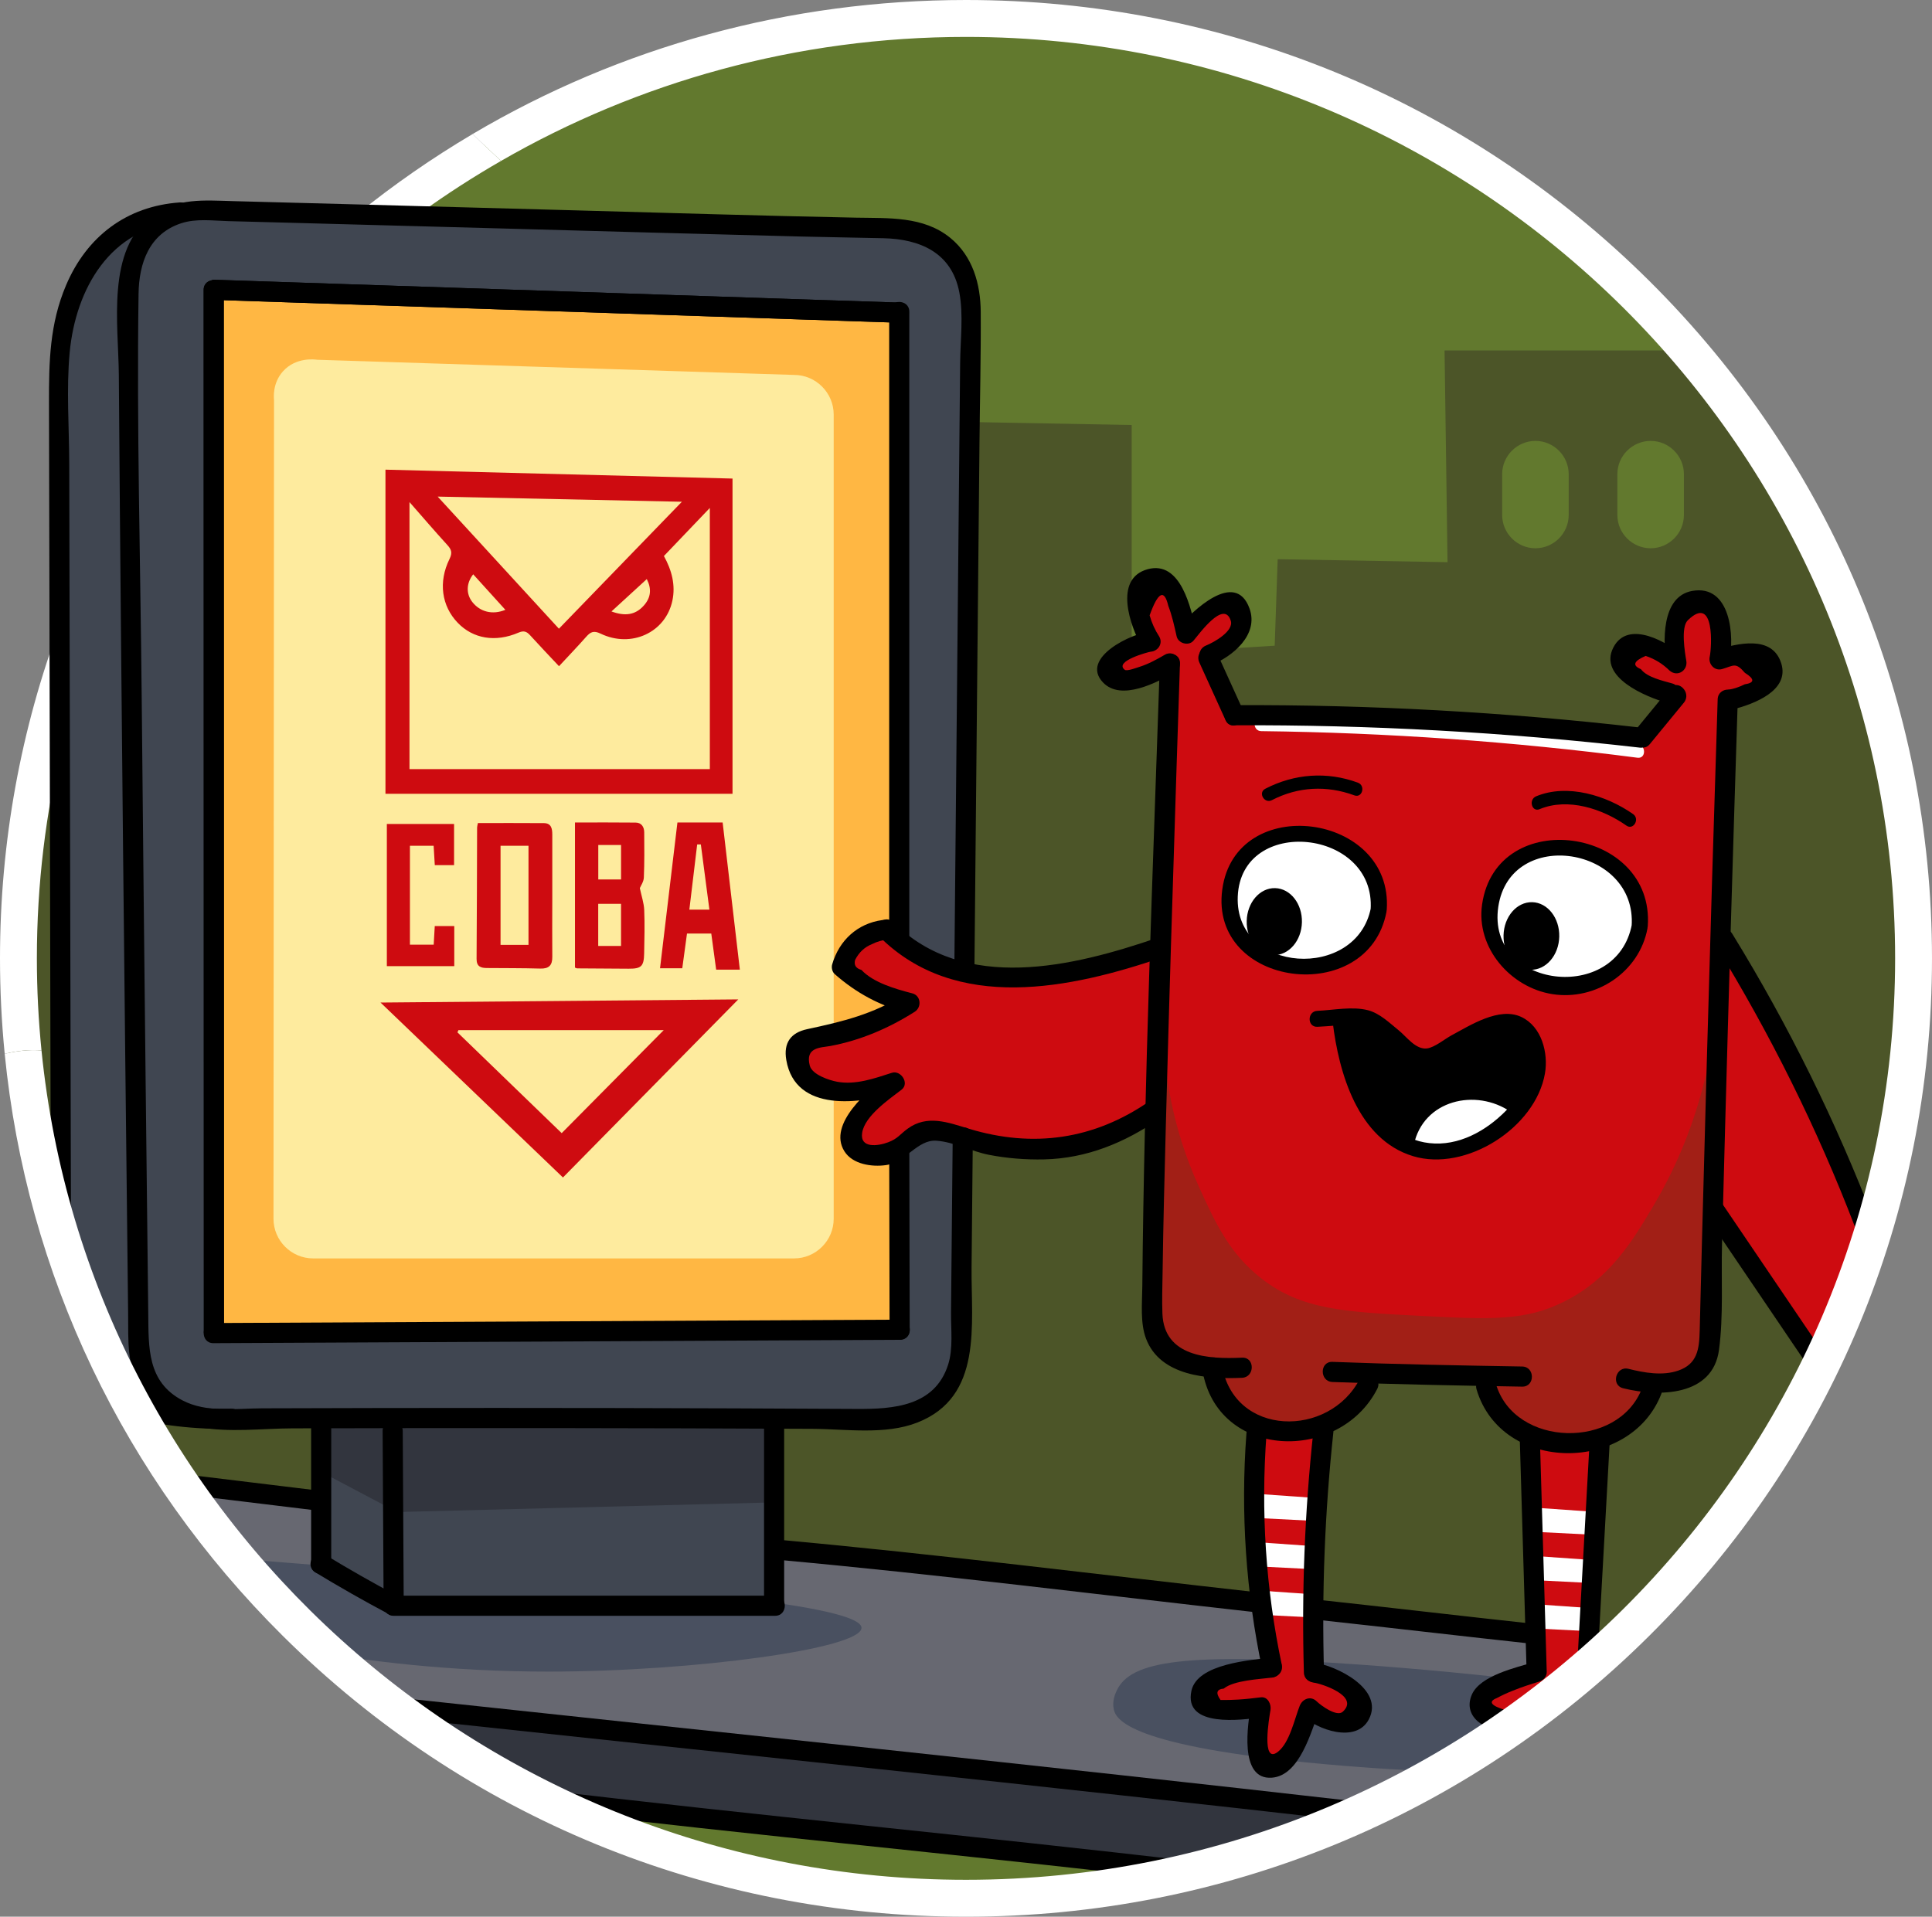 <?xml version="1.0" encoding="UTF-8"?> <svg xmlns="http://www.w3.org/2000/svg" width="258" height="256" viewBox="0 0 258 256" fill="none"><rect x="0" y="0" width="258" height="256" fill="#808080" stroke="none"/><g clip-path="url(#clip0_2038_182)"><path d="M126.96 254.033C196.845 254.033 253.498 197.829 253.498 128.498C253.498 59.167 196.845 2.962 126.96 2.962C57.075 2.962 0.422 59.167 0.422 128.498C0.422 197.829 57.075 254.033 126.96 254.033Z" fill="#62792E"></path><path d="M252.991 116.512C249.867 81.191 232.435 56.799 224.341 46.806C213.863 46.806 203.384 46.806 192.906 46.806C193.038 56.232 193.171 65.659 193.304 75.086C185.743 74.953 178.183 74.821 170.622 74.688C170.489 78.538 170.357 82.389 170.224 86.239C163.858 86.638 157.491 87.036 151.124 87.434C151.124 77.211 151.124 66.987 151.124 56.764C140.248 56.565 129.372 56.365 118.495 56.166C83.61 61.942 48.726 67.718 13.842 73.493C8.949 83.055 -1.294 106.217 0.91 137.026C3.112 167.813 16.527 189.267 22.729 198.036C87.015 205.117 151.301 212.199 215.587 219.28C221.658 212.923 258.037 173.569 252.991 116.512ZM209.485 68.779C209.485 71.225 207.485 73.227 205.041 73.227C202.597 73.227 200.598 71.226 200.598 68.779V63.335C200.598 60.889 202.597 58.887 205.041 58.887C207.485 58.887 209.485 60.889 209.485 63.335V68.779ZM224.871 68.779C224.871 71.225 222.872 73.227 220.428 73.227C217.984 73.227 215.984 71.226 215.984 68.779V63.335C215.984 60.889 217.983 58.887 220.428 58.887C222.872 58.887 224.871 60.889 224.871 63.335V68.779Z" fill="#4C5528"></path><path d="M23.789 198.566C87.721 205.47 151.654 212.374 215.586 219.278C209.751 223.98 203.13 228.841 195.69 233.618C190.832 236.736 186.102 239.512 181.564 241.982C137.462 237.203 93.359 232.423 49.257 227.643C45.069 223.64 40.692 219.136 36.258 214.1C31.534 208.735 27.397 203.506 23.789 198.566Z" fill="#676871"></path><path d="M115.045 217.42C115.064 220.185 92.756 223.25 73.33 223.263C59.904 223.271 48.793 221.82 41.098 220.474C36.854 216.291 32.609 212.109 28.365 207.927C52.528 209.852 76.69 211.778 100.853 213.703C112.515 215.201 115.038 216.492 115.045 217.42Z" fill="#495060"></path><path d="M208.556 224.988C197.832 223.638 188.677 222.835 181.63 222.333C158.217 220.664 150.989 221.816 149.134 225.785C148.946 226.187 148.488 227.166 148.736 228.307C149.022 229.622 150.699 233.238 176.723 235.61C183.504 236.228 189.329 236.524 193.833 236.672C198.741 232.777 203.649 228.882 208.556 224.988Z" fill="#495060"></path><path d="M103.175 213.702C86.462 213.901 69.749 214.1 53.037 214.299C49.721 212.374 46.404 210.449 43.089 208.524C43.222 202.283 43.354 196.043 43.487 189.803C37.253 189.736 31.019 189.669 24.784 189.603C22.286 188.696 19.788 187.789 17.29 186.882C17.032 186.653 16.649 186.296 16.229 185.82C14.857 184.263 14.241 182.744 13.974 182.102C13.114 180.026 11.066 175.418 8.403 169.223C6.718 106.127 6.943 59.672 8.271 48.001C9.406 38.018 13.575 33.761 15.035 32.466C17.847 29.972 20.829 28.832 22.794 28.284C54.827 29.015 86.859 29.744 118.892 30.475C119.383 30.454 124.499 30.32 127.646 34.459C129.931 37.462 129.714 40.793 129.636 41.628C129.304 87.17 128.973 132.711 128.641 178.253C128.615 179.051 128.396 183.483 124.728 186.751C121.923 189.25 118.747 189.601 117.699 189.672C112.88 189.494 108.06 189.318 103.241 189.14C103.219 197.327 103.197 205.514 103.175 213.702Z" fill="#404651"></path><path d="M53.037 201.952C49.455 200.06 45.874 198.167 42.293 196.276C42.426 194.251 42.558 192.226 42.691 190.202C45.941 190.135 49.19 190.069 52.44 190.002C69.684 189.803 86.926 189.604 104.17 189.405C103.971 193.156 103.772 196.907 103.573 200.658C86.727 201.089 69.882 201.52 53.037 201.952Z" fill="#32353E"></path><path d="M180.305 242.514C176.445 243.834 172.508 245.248 168.499 246.763C165.837 247.769 163.229 248.788 160.674 249.817C130.079 246.542 99.483 243.266 68.887 239.991C66.425 238.913 63.736 237.566 60.929 235.875C56.494 233.204 52.891 230.356 50.053 227.776C93.47 232.689 136.887 237.601 180.305 242.514Z" fill="#32353E"></path><path d="M154.705 126.071C152.103 127.607 143.723 132.102 132.82 130.452C125.787 129.389 120.781 126.235 118.229 124.345C117.842 124.365 115.532 124.525 113.984 126.469C113.025 127.673 112.837 128.961 112.79 129.523C115.377 130.961 117.963 132.399 120.55 133.838C118.47 135.22 115.883 136.705 112.79 138.02C110.496 138.995 108.344 139.698 106.424 140.211C106.583 140.865 107.147 142.821 109.011 144.26C111.8 146.414 115.111 145.565 115.51 145.455C116.527 145.322 117.543 145.19 118.561 145.057C114.697 147.208 113.017 150.461 113.852 152.36C114.294 153.364 115.545 154.23 116.77 154.285C118.535 154.363 119.368 152.718 122.938 151.496C123.641 151.255 123.971 151.195 124.197 151.164C126.063 150.908 127.505 151.717 128.508 152.16C129.543 152.616 131.099 152.818 134.212 153.222C136.111 153.468 139.711 153.743 143.762 152.89C148.503 151.891 152.09 149.727 154.406 147.977C154.373 157.869 154.34 167.761 154.307 177.652C155.069 178.814 155.832 179.975 156.595 181.138C158.308 181.525 160.022 181.912 161.735 182.299C161.882 183.37 162.335 185.575 163.99 187.743C165.272 189.423 166.737 190.374 167.638 190.863C167.333 197.047 167.401 204.032 168.168 211.643C168.554 215.468 169.08 219.08 169.694 222.464C169.242 222.522 161.39 223.601 161.072 226.38C160.996 227.041 161.371 227.594 161.404 227.642C162.307 228.936 164.894 229.045 167.97 227.907C167.21 231.488 167.757 234.279 169.229 234.944C169.8 235.201 170.377 235.08 170.688 235.01C173.749 234.325 174.75 229.367 174.8 229.101C177.244 230.548 179.655 230.473 180.637 229.301C181.321 228.483 181.131 227.346 181.101 227.176C180.765 225.326 178.542 223.816 175.53 223.525C175.15 217.709 175.024 211.306 175.331 204.405C175.535 199.832 175.908 195.509 176.392 191.46C177.499 190.587 178.774 189.432 180.04 187.942C181.034 186.771 181.816 185.634 182.427 184.623C187.622 184.512 192.817 184.402 198.012 184.29C198.082 185.035 198.429 187.78 200.731 189.867C202.014 191.03 203.381 191.514 204.18 191.725C204.467 202.17 204.755 212.615 205.042 223.06C200.982 224.16 198.095 225.928 198.078 227.64C198.076 227.887 198.13 228.441 198.476 228.968C199.393 230.363 201.495 230.245 201.726 230.229C205.351 227.397 208.977 224.564 212.602 221.731C212.89 211.972 213.177 202.213 213.464 192.455C214.34 192.223 216.424 191.545 218.24 189.6C219.927 187.792 220.493 185.841 220.693 184.953C221.949 184.732 225.004 184.093 227.176 182.48C227.782 182.031 228.216 181.581 228.519 180.986C229.18 179.689 228.888 178.338 228.817 177.949C228.539 176.425 228.553 172.823 229.713 163.908C233.67 169.529 237.627 175.149 241.584 180.771C243.883 174.862 246.182 168.954 248.481 163.045C245.826 155.897 242.434 148.051 238.069 139.81C235.279 134.542 232.413 129.72 229.58 125.337C230.022 114.759 230.464 104.182 230.906 93.604C234.383 93.106 236.656 91.251 236.676 89.488C236.687 88.444 235.94 87.687 235.88 87.63C234.651 86.446 232.17 86.522 229.844 88.094C229.247 85.616 228.65 83.137 228.054 80.659C226.948 80.903 225.843 81.146 224.738 81.39C224.516 83.824 224.295 86.258 224.074 88.692C221.336 86.472 218.72 85.728 217.508 86.701C217.106 87.023 216.882 87.518 216.845 87.962C216.701 89.726 219.436 91.733 223.544 93.074C222.129 94.977 220.715 96.88 219.299 98.783C211.407 97.802 203.038 96.999 194.23 96.46C183.965 95.831 174.235 95.629 165.116 95.729C163.944 93.118 162.772 90.507 161.601 87.896C164.719 86.434 166.23 84.044 165.713 82.452C165.446 81.632 164.654 81.055 163.922 80.858C162.092 80.366 159.613 81.98 158.152 85.107C158.359 81.041 156.767 78.103 154.836 77.738C153.895 77.56 152.798 77.98 152.184 78.734C151.018 80.165 151.416 83.013 153.709 85.373C153.37 85.512 148.058 87.742 148.403 89.621C148.553 90.438 149.709 90.848 149.995 90.95C151.814 91.595 154.109 90.688 155.897 88.692C155.501 101.154 155.103 113.613 154.705 126.071Z" fill="#CE0B10"></path><path d="M119.821 177.057C119.865 169.311 119.909 161.566 119.954 153.821C117.106 154.574 114.425 154.212 113.653 152.891C112.721 151.296 114.217 147.689 118.428 145.389C117.883 145.561 111.409 147.512 108.149 144.061C107.225 143.084 106.044 141.127 106.69 139.746C107.278 138.488 109.095 138.321 111 137.953C113.406 137.489 116.664 136.568 120.484 134.567C117.941 132.797 115.399 131.027 112.857 129.256C113.068 128.55 113.558 127.279 114.714 126.136C116.752 124.121 119.328 124.019 119.954 124.012C119.994 96.594 120.035 69.176 120.076 41.758C89.647 40.743 59.218 39.728 28.789 38.713C28.847 85.004 28.905 131.295 28.963 177.587C59.249 177.411 89.535 177.234 119.821 177.057Z" fill="#FFB743"></path><path d="M109.756 145.544C109.309 145.541 108.934 145.375 108.71 144.968C108.236 144.563 107.882 144.015 107.658 143.402C106.847 142.535 106.231 141.537 106.275 140.647C106.333 139.479 107.235 138.766 108.335 138.277C109.179 137.569 110.367 137.083 111.332 136.973V55.368C111.332 52.458 108.953 50.076 106.045 50.076C84.809 49.4 63.572 48.725 42.336 48.05C42.168 48.023 39.523 47.625 37.767 49.619C36.388 51.184 36.558 53.087 36.592 53.408C36.569 89.867 36.546 126.325 36.523 162.784C36.523 165.695 38.902 168.076 41.811 168.076H106.045C108.953 168.076 111.332 165.695 111.332 162.784V145.608C110.742 145.715 110.217 145.683 109.756 145.544Z" fill="#FEEB9E"></path><path d="M155.343 138.233C155.526 143.042 156.419 150.401 160.072 158.438C162.274 163.282 164.163 167.438 168.492 170.792C173.845 174.94 179.533 175.23 189.83 175.756C199.037 176.227 203.711 176.466 208.977 173.794C215.023 170.726 218.027 165.76 220.972 160.747C227.336 149.915 229.285 138.751 229.623 130.035C229.047 146.661 228.47 163.287 227.893 179.913C227.843 180.265 227.418 182.938 225.009 184.301C223.613 185.09 222.246 185.047 221.664 184.994C219.321 189.965 214.178 192.961 208.861 192.498C204.048 192.079 199.835 188.888 198.011 184.292C192.977 184.141 187.943 183.99 182.909 183.839C181.395 188.918 176.464 192.171 171.375 191.575C166.623 191.017 162.742 187.222 162.033 182.338C161.243 182.464 159.907 182.552 158.457 181.992C154.905 180.621 153.992 176.65 153.909 176.26C153.866 169.411 153.985 162.27 154.305 154.859C154.553 149.14 154.905 143.595 155.343 138.233Z" fill="#A21F16"></path><path d="M167.568 199.503C170.132 199.682 172.695 199.862 175.258 200.042C175.258 201.068 175.258 202.094 175.258 203.121C172.72 202.993 170.182 202.864 167.645 202.736C167.62 201.658 167.594 200.581 167.568 199.503Z" fill="white"></path><path d="M167.723 205.969C170.286 206.148 172.849 206.328 175.412 206.508C175.412 207.534 175.412 208.56 175.412 209.587C172.874 209.458 170.337 209.33 167.8 209.202C167.774 208.124 167.749 207.046 167.723 205.969Z" fill="white"></path><path d="M168.107 212.434C170.671 212.613 173.234 212.793 175.797 212.973C175.797 213.999 175.797 215.025 175.797 216.052C173.259 215.924 170.721 215.795 168.184 215.667C168.159 214.589 168.133 213.512 168.107 212.434Z" fill="white"></path><path d="M204.709 201.35C207.273 201.529 209.835 201.71 212.398 201.889C212.398 202.916 212.398 203.941 212.398 204.968C209.861 204.84 207.323 204.712 204.786 204.583C204.761 203.506 204.735 202.428 204.709 201.35Z" fill="white"></path><path d="M204.863 207.816C207.427 207.995 209.99 208.175 212.552 208.355C212.552 209.381 212.552 210.407 212.552 211.434C210.015 211.306 207.477 211.177 204.94 211.049C204.914 209.971 204.889 208.894 204.863 207.816Z" fill="white"></path><path d="M205.246 214.282C207.81 214.461 210.372 214.641 212.935 214.821C212.935 215.847 212.935 216.873 212.935 217.9C210.398 217.771 207.86 217.643 205.323 217.515C205.298 216.437 205.272 215.359 205.246 214.282Z" fill="white"></path><path d="M51.475 106.021C66.914 106.021 82.338 106.021 97.821 106.021C97.821 92.043 97.821 78.061 97.821 63.918C82.336 63.521 66.969 63.127 51.475 62.729C51.475 77.181 51.475 91.553 51.475 106.021ZM94.792 102.722C81.403 102.722 68.08 102.722 54.683 102.722C54.683 90.794 54.683 79.042 54.683 67.058C56.45 69.071 58.06 70.954 59.729 72.783C60.281 73.388 60.442 73.819 60.031 74.652C58.508 77.741 58.974 80.939 61.12 83.175C63.169 85.31 66.149 85.829 69.246 84.494C69.949 84.191 70.33 84.339 70.792 84.848C72.051 86.237 73.348 87.591 74.65 88.98C75.939 87.591 77.139 86.341 78.287 85.044C78.854 84.404 79.285 84.185 80.199 84.626C84.296 86.602 88.88 84.485 89.789 80.233C90.236 78.145 89.706 76.162 88.66 74.262C90.63 72.199 92.584 70.153 94.791 67.843C94.792 79.729 94.792 91.243 94.792 102.722ZM91.06 67.015C85.536 72.718 80.139 78.291 74.638 83.971C69.267 78.12 63.965 72.342 58.445 66.327C69.527 66.56 80.189 66.785 91.06 67.015ZM81.656 81.666C83.34 80.123 84.886 78.707 86.373 77.344C87.026 78.633 86.95 79.794 85.966 80.89C84.829 82.158 83.447 82.325 81.656 81.666ZM67.488 81.45C65.766 82.161 64.099 81.725 63.068 80.398C62.231 79.32 62.251 77.903 63.19 76.705C64.619 78.282 66.035 79.845 67.488 81.45Z" fill="#CE0B10"></path><path d="M75.177 157.267C83.04 149.278 90.805 141.389 98.589 133.482C82.85 133.621 67.025 133.76 50.816 133.902C59.06 141.808 67.064 149.485 75.177 157.267ZM61.086 137.882C61.132 137.783 61.177 137.684 61.222 137.585C70.459 137.585 79.696 137.585 88.636 137.585C84.204 142.061 79.627 146.683 75.008 151.345C70.399 146.887 65.742 142.384 61.086 137.882Z" fill="#CE0B10"></path><path d="M77.065 129.338C79.359 129.356 81.653 129.371 83.947 129.383C85.636 129.391 85.987 129.068 86.02 127.347C86.056 125.413 86.109 123.477 86.029 121.546C85.991 120.609 85.666 119.682 85.443 118.618C85.571 118.303 85.957 117.765 85.98 117.212C86.065 115.201 86.044 113.185 86.029 111.171C86.024 110.448 85.672 109.876 84.891 109.867C82.211 109.834 79.529 109.854 76.783 109.854C76.783 116.377 76.783 122.774 76.783 129.233C76.921 129.286 76.993 129.338 77.065 129.338ZM82.935 126.341C81.906 126.341 80.928 126.341 79.886 126.341C79.886 124.436 79.886 122.61 79.886 120.714C80.916 120.714 81.894 120.714 82.935 120.714C82.935 122.6 82.935 124.429 82.935 126.341ZM82.936 112.858C82.936 114.396 82.936 115.894 82.936 117.465C81.912 117.465 80.935 117.465 79.895 117.465C79.895 115.942 79.895 114.474 79.895 112.858C80.942 112.858 81.894 112.858 82.936 112.858Z" fill="#CE0B10"></path><path d="M63.712 110.525C63.69 116.374 63.688 122.224 63.643 128.072C63.635 129.106 64.209 129.284 65.02 129.291C67.398 129.31 69.776 129.297 72.152 129.365C73.296 129.397 73.766 128.937 73.754 127.804C73.728 125.222 73.752 122.641 73.753 120.059C73.754 117.195 73.751 114.33 73.753 111.466C73.754 110.677 73.622 109.946 72.635 109.938C69.702 109.914 66.769 109.929 63.819 109.929C63.765 110.221 63.712 110.373 63.712 110.525ZM70.576 112.966C70.576 117.399 70.576 121.766 70.576 126.197C69.309 126.197 68.12 126.197 66.843 126.197C66.843 121.801 66.843 117.433 66.843 112.966C68.127 112.966 69.318 112.966 70.576 112.966Z" fill="#CE0B10"></path><path d="M95.636 129.507C96.71 129.507 97.692 129.507 98.799 129.507C98.027 122.903 97.267 116.397 96.502 109.856C94.433 109.856 92.481 109.856 90.463 109.856C89.685 116.377 88.915 122.832 88.141 129.323C89.187 129.323 90.165 129.323 91.111 129.323C91.33 127.714 91.535 126.211 91.742 124.687C92.877 124.687 93.91 124.687 94.984 124.687C95.206 126.323 95.42 127.902 95.636 129.507ZM94.734 121.496C93.774 121.496 92.996 121.496 92.056 121.496C92.413 118.522 92.757 115.654 93.101 112.787C93.265 112.786 93.428 112.785 93.591 112.785C93.968 115.655 94.344 118.525 94.734 121.496Z" fill="#CE0B10"></path><path d="M51.66 110.05C54.75 110.05 57.644 110.05 60.637 110.05C60.637 111.856 60.637 113.644 60.637 115.547C59.845 115.547 59.028 115.547 58.062 115.547C58.013 114.722 57.961 113.864 57.907 112.964C56.825 112.964 55.833 112.964 54.741 112.964C54.741 117.374 54.741 121.735 54.741 126.173C55.809 126.173 56.831 126.173 57.916 126.173C57.964 125.329 58.009 124.541 58.058 123.687C58.955 123.687 59.778 123.687 60.663 123.687C60.663 125.498 60.663 127.248 60.663 129.04C57.637 129.04 54.679 129.04 51.661 129.04C51.66 122.688 51.66 116.427 51.66 110.05Z" fill="#CE0B10"></path><path d="M165.866 181.333C161.308 181.548 155.458 181.201 155.23 175.464C155.159 173.661 155.228 171.842 155.252 170.039C155.341 163.462 155.514 156.886 155.687 150.311C156.109 134.308 156.608 118.306 157.124 102.305C157.271 97.741 157.42 93.177 157.573 88.613C157.631 86.882 154.945 86.884 154.887 88.613C153.959 116.334 152.798 144.082 152.545 171.82C152.525 174.05 152.241 176.686 153.046 178.804C154.951 183.817 161.316 184.236 165.866 184.022C167.586 183.941 167.597 181.252 165.866 181.333Z" fill="black"></path><path d="M203.272 182.514C194.825 182.37 186.379 182.217 177.936 181.894C176.207 181.828 176.21 184.517 177.936 184.583C186.378 184.906 194.825 185.059 203.272 185.203C205.002 185.231 205.002 182.543 203.272 182.514Z" fill="black"></path><path d="M229.379 93.398C228.863 109.512 228.379 125.626 227.929 141.742C227.707 149.669 227.494 157.596 227.288 165.523C227.183 169.601 227.079 173.678 226.978 177.756C226.917 180.199 226.669 182.179 224.108 183.062C221.998 183.79 219.56 183.347 217.466 182.825C215.789 182.407 215.073 184.999 216.752 185.418C221.549 186.614 228.73 186.498 229.557 180.288C230.166 175.711 229.837 170.821 229.957 166.203C230.086 161.22 230.218 156.237 230.353 151.254C230.876 131.967 231.448 112.682 232.064 93.398C232.12 91.668 229.434 91.67 229.379 93.398Z" fill="black"></path><path d="M160.156 88.473C161.327 91.05 162.498 93.627 163.67 96.204C164.385 97.777 166.7 96.412 165.989 94.848C164.818 92.271 163.647 89.694 162.475 87.117C161.76 85.544 159.444 86.909 160.156 88.473Z" fill="black"></path><path d="M220.316 99.388C221.832 97.541 223.349 95.695 224.866 93.849C225.955 92.522 224.066 90.609 222.967 91.947C221.45 93.794 219.934 95.64 218.417 97.487C217.328 98.814 219.217 100.726 220.316 99.388Z" fill="black"></path><path d="M155.553 87.452C154.489 88.066 153.367 88.69 152.191 89.057C151.836 89.168 150.495 89.681 150.208 89.464C148.681 88.31 153.434 87.059 153.646 87.046C154.647 86.98 155.339 85.95 154.806 85.023C154.234 84.145 153.806 83.2 153.522 82.185C154.645 79.058 155.475 78.634 156.013 80.911C156.515 82.223 156.824 83.617 157.126 84.984C157.337 85.935 158.72 86.33 159.371 85.578C160.146 84.681 163.44 80.05 164.357 82.902C164.801 84.285 162.114 85.795 161.051 86.22C159.464 86.852 160.156 89.454 161.765 88.812C164.608 87.68 168.134 84.776 166.858 81.264C164.944 75.991 159.151 81.733 157.471 83.677C158.219 83.875 158.967 84.072 159.716 84.27C159.071 81.354 157.722 74.796 153.249 76.029C148.653 77.296 150.942 83.695 152.486 86.38C152.873 85.705 153.26 85.031 153.646 84.357C151.254 84.513 144.155 87.851 147.296 91.151C149.727 93.704 154.557 91.131 156.909 89.772C158.405 88.909 157.054 86.585 155.553 87.452Z" fill="black"></path><path d="M223.311 91.282C222.09 90.931 219.955 90.478 219.125 89.374C217.941 88.881 218.154 88.291 219.762 87.605C220.974 88.007 222.034 88.658 222.943 89.556C223.989 90.481 225.419 89.569 225.188 88.248C224.993 87.132 224.441 83.772 225.384 82.851C229.051 79.27 228.573 86.576 228.318 87.708C228.098 88.682 228.947 89.659 229.97 89.361C231.548 88.902 231.762 88.405 233.013 89.865C234.334 90.687 234.327 91.198 232.994 91.398C232.305 91.746 231.58 91.989 230.819 92.126C229.148 92.564 229.857 95.158 231.533 94.719C234.145 94.035 239.04 92.271 237.862 88.576C236.639 84.739 231.981 85.976 229.255 86.769C229.806 87.32 230.357 87.872 230.907 88.423C231.668 85.059 231.14 78.01 225.981 78.925C221.782 79.67 222.059 85.885 222.597 88.962C223.345 88.526 224.094 88.091 224.842 87.654C222.764 85.816 217.412 82.661 215.448 86.48C213.388 90.487 219.875 93.091 222.596 93.873C224.261 94.353 224.971 91.759 223.311 91.282Z" fill="black"></path><path d="M154.613 125.239C143.297 129.12 128.807 132.664 119.321 123.185C118.096 121.961 116.196 123.862 117.421 125.086C127.66 135.318 143.012 132.055 155.327 127.832C156.953 127.275 156.254 124.677 154.613 125.239Z" fill="black"></path><path d="M117.839 122.883C114.506 123.333 112.059 125.599 111.131 128.801C111.005 129.237 111.127 129.801 111.477 130.109C114.308 132.606 117.47 134.315 121.122 135.268C121.015 134.449 120.908 133.63 120.801 132.811C116.628 135.46 112.53 136.441 107.788 137.458C105.604 137.926 104.609 139.277 105.002 141.577C106.214 148.675 114.983 147.436 119.811 145.879C119.376 145.13 118.94 144.381 118.504 143.632C116.136 145.468 110.449 150.084 112.764 153.773C113.862 155.522 116.439 155.88 118.304 155.616C120.952 155.24 122.516 152.176 125.045 152.356C127.394 152.522 129.713 153.779 132.029 154.234C134.451 154.71 136.969 154.906 139.432 154.852C145.111 154.726 150.215 152.618 154.852 149.406C156.263 148.428 154.922 146.097 153.496 147.084C146.11 152.202 137.958 153.36 129.391 150.758C126.587 149.906 123.818 148.84 121.2 150.755C120.147 151.526 119.901 152.079 118.596 152.569C117.241 153.077 114.821 153.405 115.128 151.322C115.466 149.03 118.765 146.804 120.404 145.534C121.484 144.697 120.308 142.896 119.097 143.287C116.769 144.038 114.26 144.936 111.791 144.481C110.789 144.297 108.464 143.56 108.139 142.331C107.477 139.82 109.657 139.934 110.86 139.71C114.91 138.956 118.689 137.333 122.156 135.133C123.107 134.529 122.987 132.977 121.835 132.676C119.588 132.089 116.658 131.271 115.027 129.54C114.29 129.336 114.012 128.892 114.193 128.208C114.711 127.192 115.462 126.49 116.448 126.1C117.127 125.753 117.8 125.578 118.553 125.476C120.258 125.246 119.532 122.654 117.839 122.883Z" fill="black"></path><path d="M229.016 126.086C236.396 138.09 242.674 150.708 247.715 163.871C248.328 165.471 250.925 164.776 250.305 163.156C245.181 149.777 238.838 136.932 231.335 124.729C230.431 123.258 228.106 124.606 229.016 126.086Z" fill="black"></path><path d="M227.739 162.227C232.312 168.978 236.885 175.728 241.458 182.478C242.423 183.902 244.751 182.559 243.778 181.121C239.205 174.371 234.632 167.621 230.059 160.871C229.094 159.446 226.765 160.79 227.739 162.227Z" fill="black"></path><path d="M160.571 182.99C162.521 194.983 178.84 195.421 183.917 185.503C184.703 183.965 182.387 182.604 181.597 184.146C177.532 192.089 164.738 191.974 163.161 182.276C162.885 180.572 160.296 181.295 160.571 182.99Z" fill="black"></path><path d="M197.182 185.58C200.527 196.837 217.728 196.81 221.849 186.178C222.475 184.564 219.879 183.865 219.259 185.463C216.094 193.629 202.294 193.351 199.772 184.865C199.28 183.21 196.687 183.915 197.182 185.58Z" fill="black"></path><path d="M166.448 191.459C165.65 202.077 166.381 212.662 168.581 223.077C168.939 224.769 171.528 224.053 171.171 222.362C169.019 212.174 168.354 201.84 169.134 191.459C169.264 189.733 166.577 189.741 166.448 191.459Z" fill="black"></path><path d="M175.368 191.329C174.228 201.986 173.812 212.683 174.123 223.397C174.174 225.123 176.86 225.131 176.81 223.397C176.498 212.683 176.914 201.987 178.055 191.329C178.239 189.61 175.551 189.623 175.368 191.329Z" fill="black"></path><path d="M169.876 221.375C167.085 221.723 159.892 222.183 159.104 225.823C158.016 230.842 165.923 229.694 168.366 229.386C167.935 228.818 167.503 228.252 167.071 227.684C166.637 230.141 165.4 237.747 169.833 237.433C173.594 237.166 175.081 231.22 176.161 228.531C175.413 228.729 174.664 228.927 173.916 229.125C175.837 231.004 181.076 232.902 182.79 229.649C184.936 225.578 178.359 222.43 175.466 222.052C173.757 221.829 173.773 224.52 175.466 224.741C176.414 224.865 181.635 226.513 179.306 228.63C178.519 229.346 176.408 227.804 175.815 227.224C175.032 226.457 173.939 226.9 173.571 227.817C172.881 229.535 172.24 232.734 170.651 233.977C168.401 235.738 169.486 229.39 169.661 228.399C169.794 227.646 169.312 226.578 168.367 226.697C167.37 226.822 166.372 226.939 165.369 226.998C164.578 227.048 163.787 227.067 162.994 227.054C162.321 226.125 162.462 225.619 163.418 225.533C164.747 224.428 168.23 224.269 169.877 224.064C171.569 223.853 171.59 221.162 169.876 221.375Z" fill="black"></path><path d="M202.953 192.242C203.257 202.594 203.561 212.944 203.865 223.295C204.193 222.863 204.522 222.431 204.851 221.999C202.517 222.712 197.651 223.777 196.545 226.35C195.241 229.384 198.566 231.314 201.096 231.112C202.808 230.976 202.822 228.286 201.096 228.423C199.093 227.819 198.688 227.277 199.882 226.799C200.563 226.435 201.262 226.112 201.98 225.828C203.153 225.349 204.355 224.961 205.565 224.591C206.117 224.423 206.568 223.894 206.551 223.295C206.247 212.944 205.943 202.594 205.639 192.242C205.588 190.516 202.902 190.509 202.953 192.242Z" fill="black"></path><path d="M212.254 192.989C211.724 202.549 211.194 212.109 210.663 221.668C210.567 223.398 213.253 223.392 213.349 221.668C213.88 212.108 214.41 202.549 214.941 192.989C215.036 191.26 212.35 191.266 212.254 192.989Z" fill="black"></path><path d="M175.74 216.325C185.498 217.381 195.245 218.535 205.004 219.591C206.721 219.777 206.707 217.087 205.004 216.902C195.245 215.846 185.498 214.692 175.74 213.636C174.023 213.45 174.036 216.14 175.74 216.325Z" fill="black"></path><path d="M103.921 208.334C125.34 210.285 146.679 212.986 168.051 215.377C169.766 215.569 169.753 212.879 168.051 212.688C146.679 210.297 125.34 207.596 103.921 205.645C102.201 205.488 102.211 208.178 103.921 208.334Z" fill="black"></path><path d="M23.923 199.512C30.214 200.276 36.506 201.041 42.798 201.805C44.511 202.013 44.495 199.323 42.798 199.116C36.507 198.351 30.215 197.587 23.923 196.823C22.211 196.615 22.226 199.306 23.923 199.512Z" fill="black"></path><path d="M52.622 229.374C95.752 234.013 138.902 238.47 182.002 243.395C183.716 243.591 183.702 240.901 182.002 240.706C138.903 235.781 95.752 231.324 52.622 226.685C50.906 226.501 50.919 229.19 52.622 229.374Z" fill="black"></path><path d="M71.368 241.626C100.894 245.178 130.512 247.9 160.044 251.383C161.758 251.585 161.743 248.895 160.044 248.695C130.512 245.211 100.894 242.489 71.368 238.938C69.656 238.732 69.671 241.422 71.368 241.626Z" fill="black"></path><path d="M41.547 190.069C41.547 196.353 41.547 202.638 41.547 208.922C41.547 210.652 44.233 210.655 44.233 208.922C44.233 202.638 44.233 196.353 44.233 190.069C44.233 188.338 41.547 188.335 41.547 190.069Z" fill="black"></path><path d="M51.096 191.131C51.14 198.909 51.184 206.687 51.229 214.466C51.238 216.196 53.924 216.199 53.915 214.466C53.87 206.688 53.826 198.91 53.782 191.131C53.772 189.401 51.086 189.397 51.096 191.131Z" fill="black"></path><path d="M102.031 190.865C102.031 198.566 102.031 206.267 102.031 213.968C102.031 215.698 104.717 215.701 104.717 213.968C104.717 206.267 104.717 198.566 104.717 190.865C104.717 189.135 102.031 189.132 102.031 190.865Z" fill="black"></path><path d="M52.572 215.81C69.55 215.81 86.528 215.81 103.506 215.81C105.234 215.81 105.237 213.121 103.506 213.121C86.529 213.121 69.551 213.121 52.572 213.121C50.844 213.121 50.842 215.81 52.572 215.81Z" fill="black"></path><path d="M28.498 179.397C59.067 179.247 89.634 179.098 120.202 178.949C121.93 178.94 121.934 176.252 120.202 176.26C89.634 176.409 59.067 176.559 28.498 176.708C26.77 176.716 26.767 179.405 28.498 179.397Z" fill="black"></path><path d="M28.788 40.059C59.217 41.074 89.646 42.089 120.075 43.104C121.804 43.162 121.802 40.473 120.075 40.415C89.646 39.4 59.217 38.385 28.788 37.37C27.059 37.312 27.061 40.001 28.788 40.059Z" fill="black"></path><path d="M27.197 38.714C27.205 85.094 27.214 131.473 27.222 177.853C27.222 179.583 29.908 179.586 29.908 177.853C29.9 131.473 29.892 85.094 29.883 38.714C29.883 36.984 27.197 36.981 27.197 38.714Z" fill="black"></path><path d="M28.788 40.059C59.217 41.074 89.646 42.089 120.075 43.104C121.804 43.162 121.802 40.473 120.075 40.415C89.646 39.4 59.217 38.385 28.788 37.37C27.059 37.312 27.061 40.001 28.788 40.059Z" fill="black"></path><path d="M27.197 38.714C27.205 85.094 27.214 131.473 27.222 177.853C27.222 179.583 29.908 179.586 29.908 177.853C29.9 131.473 29.892 85.094 29.883 38.714C29.883 36.984 27.197 36.981 27.197 38.714Z" fill="black"></path><path d="M118.744 153.406C118.76 161.478 118.777 169.549 118.794 177.621C118.797 179.35 121.483 179.354 121.48 177.621C121.464 169.549 121.447 161.478 121.43 153.406C121.426 151.676 118.74 151.673 118.744 153.406Z" fill="black"></path><path d="M118.742 41.627C118.742 69.592 118.742 97.558 118.742 125.523C118.742 127.253 121.428 127.256 121.428 125.523C121.428 97.558 121.428 69.592 121.428 41.627C121.428 39.897 118.742 39.894 118.742 41.627Z" fill="black"></path><path d="M16.701 189.191C21.346 190.386 26.091 190.938 30.886 190.832C32.612 190.794 32.618 188.105 30.886 188.143C26.317 188.245 21.842 187.737 17.415 186.598C15.74 186.167 15.025 188.76 16.701 189.191Z" fill="black"></path><path d="M42.1 210.002C45.284 211.934 48.517 213.773 51.804 215.522C53.33 216.334 54.688 214.014 53.16 213.201C49.873 211.451 46.639 209.611 43.456 207.68C41.974 206.781 40.622 209.105 42.1 210.002Z" fill="black"></path><path d="M218.669 99.357C202.004 97.192 185.237 96.006 168.432 95.805C167.244 95.79 167.244 97.638 168.432 97.652C185.236 97.853 202.003 99.039 218.669 101.204C219.844 101.356 219.833 99.507 218.669 99.357Z" fill="white"></path><path d="M187.799 152.825C188.93 153.177 191.81 153.904 195.227 152.891C199.501 151.625 201.712 148.496 202.302 147.598C199.633 144.923 195.638 144.215 192.441 145.788C188.281 147.835 187.817 152.594 187.799 152.825Z" fill="white"></path><path d="M179.382 136.038C179.251 137.693 179.159 141.7 181.437 145.968C183.336 149.528 185.966 151.552 187.343 152.47C187.493 151.964 188.735 148.015 192.808 146.385C195.911 145.143 199.495 145.715 202.176 147.856C202.851 147.279 204.77 145.481 205.133 142.61C205.205 142.046 205.611 138.84 203.731 137.44C202.465 136.497 200.786 136.84 199.314 137.162C194.189 138.284 191.986 142.093 189.41 141.137C189.224 141.068 188.817 140.79 188.004 140.237C186.211 139.014 185.353 138.138 184.652 137.606C183.679 136.87 182.083 136.091 179.382 136.038Z" fill="black"></path><path d="M175.916 137.142C177.54 137.076 179.265 136.829 180.885 136.938C183.059 137.083 184.451 138.417 186.087 139.788C187.02 140.571 188.091 141.92 189.343 142.213C192.627 142.982 196.5 138.598 199.523 137.981C202.705 137.331 204.863 140.224 204.181 143.29C203.799 145.004 202.753 146.555 201.589 147.836C199.075 150.605 195.467 152.865 191.612 152.731C183.679 152.455 180.876 142.942 180.1 136.535C179.937 135.19 177.805 135.174 177.97 136.535C178.782 143.242 181.298 152.161 188.676 154.412C195.724 156.564 205.055 150.644 206.313 143.374C206.786 140.642 205.88 137.099 203.148 135.822C200.19 134.439 196.318 136.953 193.792 138.308C192.958 138.756 191.555 139.919 190.542 140.033C189.037 140.2 187.837 138.464 186.783 137.613C185.573 136.636 184.261 135.348 182.707 134.936C180.604 134.376 178.041 134.922 175.917 135.01C174.55 135.066 174.543 137.199 175.916 137.142Z" fill="black"></path><path d="M188.799 152.929C190.048 146.904 197.094 145.294 201.764 148.519C202.896 149.3 203.962 147.453 202.84 146.678C197.052 142.683 188.26 145.054 186.744 152.362C186.467 153.701 188.52 154.274 188.799 152.929Z" fill="black"></path><path d="M176.099 111.321C180.434 112.107 184.415 116.13 184.136 121.008C183.84 126.174 178.903 129.894 173.979 129.723C168.803 129.543 164.176 125.08 164.426 119.963C164.7 114.356 170.71 110.345 176.099 111.321Z" fill="white"></path><path d="M183.071 121.228C181.2 131.036 164.878 130.049 165.29 119.748C165.726 108.831 183.787 110.692 183.032 121.514C182.935 122.899 185.09 122.893 185.186 121.514C186.09 108.553 164.98 105.763 163.222 118.812C161.453 131.941 182.704 134.612 185.147 121.802C185.407 120.446 183.33 119.864 183.071 121.228Z" fill="black"></path><path d="M181.331 104.534C177.206 103.013 172.859 103.334 168.964 105.35C167.958 105.87 168.846 107.39 169.852 106.869C173.351 105.058 177.18 104.873 180.863 106.231C181.927 106.623 182.386 104.923 181.331 104.534Z" fill="black"></path><path d="M210.639 113.259C215.014 114.052 219.031 118.112 218.75 123.034C218.451 128.248 213.469 132.002 208.5 131.829C203.276 131.648 198.607 127.144 198.859 121.98C199.135 116.322 205.2 112.274 210.639 113.259Z" fill="white"></path><path d="M217.927 123.425C215.948 134.171 198.469 132.033 200.082 121.118C201.673 110.354 218.66 113.075 217.888 123.712C217.788 125.097 219.943 125.09 220.042 123.712C221.001 110.494 199.846 107.472 197.919 120.798C197.081 126.583 201.711 131.899 207.305 132.779C213.122 133.694 218.933 129.816 220.004 123.999C220.254 122.642 218.178 122.06 217.927 123.425Z" fill="black"></path><path d="M218.088 108.735C214.538 106.242 209.316 104.618 205.132 106.359C204.093 106.792 204.548 108.511 205.603 108.072C209.387 106.498 213.996 108.023 217.192 110.268C218.129 110.927 219.017 109.387 218.088 108.735Z" fill="black"></path><path d="M208.071 125.095C208.127 122.686 206.575 120.697 204.605 120.651C202.634 120.605 200.992 122.52 200.936 124.928C200.879 127.337 202.431 129.326 204.402 129.372C206.372 129.418 208.015 127.503 208.071 125.095Z" fill="black" stroke="black" stroke-width="0.306" stroke-miterlimit="10"></path><path d="M173.707 123.175C173.763 120.789 172.225 118.817 170.273 118.772C168.321 118.726 166.693 120.624 166.638 123.01C166.582 125.397 168.12 127.369 170.072 127.414C172.024 127.46 173.652 125.562 173.707 123.175Z" fill="black" stroke="black" stroke-width="0.304" stroke-miterlimit="10"></path><path d="M164.831 96.871C182.921 96.794 200.99 97.789 218.962 99.854C220.677 100.051 220.662 97.361 218.962 97.165C200.99 95.1 182.921 94.105 164.831 94.182C163.102 94.189 163.099 96.878 164.831 96.871Z" fill="black"></path><path d="M5.542 140.296C5.135 136.252 4.924 132.15 4.924 128.001C4.924 118.086 6.116 108.443 8.358 99.202C8.601 93.887 8.942 88.625 8.089 83.218C2.78 97.353 0 112.464 0 128C0 132.284 0.211 136.536 0.628 140.744C2.233 140.373 3.866 140.155 5.542 140.296Z" fill="white"></path><path d="M23.988 27.038C16.902 27.541 11.594 31.581 8.826 38.087C6.624 43.261 6.53 48.321 6.542 53.837C6.596 77.86 6.65 101.883 6.703 125.907C6.734 139.505 6.764 153.103 6.795 166.701C6.799 168.431 9.484 168.434 9.481 166.701C9.418 138.598 9.355 110.496 9.292 82.394C9.277 75.595 9.261 68.796 9.246 61.997C9.236 57.062 8.844 51.978 9.306 47.061C10.101 38.595 14.747 30.383 23.988 29.728C25.702 29.605 25.716 26.916 23.988 27.038Z" fill="black"></path><path d="M63.126 17.896C57.741 21.081 52.568 24.668 47.65 28.648C50.549 28.8 53.369 28.54 56.225 28.387C59.658 25.912 63.227 23.612 66.912 21.49C65.641 20.294 64.353 19.128 63.126 17.896Z" fill="white"></path><path d="M130.123 129.656C130.348 106.189 130.573 82.721 130.798 59.254C130.854 53.389 131.004 47.517 130.967 41.653C130.943 37.929 129.898 34.221 126.91 31.777C123.321 28.843 118.63 29.158 114.287 29.071C101.848 28.823 89.412 28.44 76.975 28.099C67.261 27.833 57.547 27.567 47.833 27.306C42.271 27.156 36.709 27.008 31.147 26.863C27.233 26.759 23.635 26.404 20.3 28.834C14.141 33.322 15.822 43.331 15.869 50.077C15.95 62.043 16.057 74.01 16.168 85.977C16.338 104.421 16.526 122.864 16.727 141.308C16.85 152.675 16.978 164.042 17.11 175.409C17.154 179.122 16.853 182.584 19.049 185.833C20.776 188.387 23.603 190.039 26.598 190.607C30.593 191.366 35.031 190.787 39.07 190.775C44.896 190.758 50.723 190.745 56.55 190.74C68.141 190.728 79.733 190.739 91.326 190.773C97.039 190.789 102.751 190.811 108.464 190.839C112.979 190.861 118.206 191.685 122.506 189.998C131.284 186.552 129.67 176.932 129.744 169.273C129.8 163.469 129.855 157.665 129.911 151.861C129.927 150.131 127.241 150.129 127.224 151.861C127.173 157.218 127.122 162.576 127.07 167.934C127.047 170.389 127.023 172.845 127 175.301C126.978 177.548 127.306 180.113 126.607 182.286C124.819 187.844 119.287 188.208 114.396 188.181C108.903 188.151 103.411 188.126 97.918 188.105C76.958 188.029 55.997 188.027 35.037 188.099C31.526 188.111 27.611 188.735 24.363 187.035C19.64 184.564 19.85 179.956 19.798 175.409C19.677 165.064 19.56 154.719 19.447 144.374C19.26 127.207 19.083 110.04 18.92 92.872C18.75 75.008 18.247 57.101 18.503 39.237C18.562 35.151 19.918 31.221 24.195 29.82C26.215 29.159 28.398 29.479 30.483 29.534C33.111 29.602 35.738 29.672 38.366 29.742C47.923 29.995 57.48 30.255 67.037 30.515C80.351 30.879 93.665 31.26 106.979 31.591C110.641 31.682 114.305 31.733 117.967 31.817C122.812 31.928 127.082 33.709 128.103 39.02C128.679 42.018 128.247 45.376 128.218 48.422C128.192 51.13 128.166 53.837 128.14 56.545C127.907 80.915 127.673 105.285 127.44 129.655C127.421 131.387 130.106 131.388 130.123 129.656Z" fill="black"></path><path d="M220.21 37.482C195.845 13.312 163.454 0 129 0C105.44 0 82.848 6.23 63.125 17.896C64.353 19.128 65.64 20.294 66.911 21.49C85.184 10.967 106.392 4.93 129 4.93C197.416 4.93 253.075 60.139 253.075 128.001C253.075 195.862 197.416 251.071 129 251.071C64.768 251.071 11.782 202.406 5.541 140.297C3.866 140.156 2.232 140.374 0.627 140.745C3.535 170.125 16.474 197.37 37.791 218.518C62.155 242.689 94.546 256.001 128.999 256.001C163.452 256.001 195.844 242.689 220.208 218.518C244.578 194.341 257.999 162.195 257.999 128.001C257.999 93.806 244.579 61.659 220.21 37.482Z" fill="white"></path></g><defs><clipPath id="clip0_2038_182"><rect width="258" height="256" fill="white"></rect></clipPath></defs></svg> 